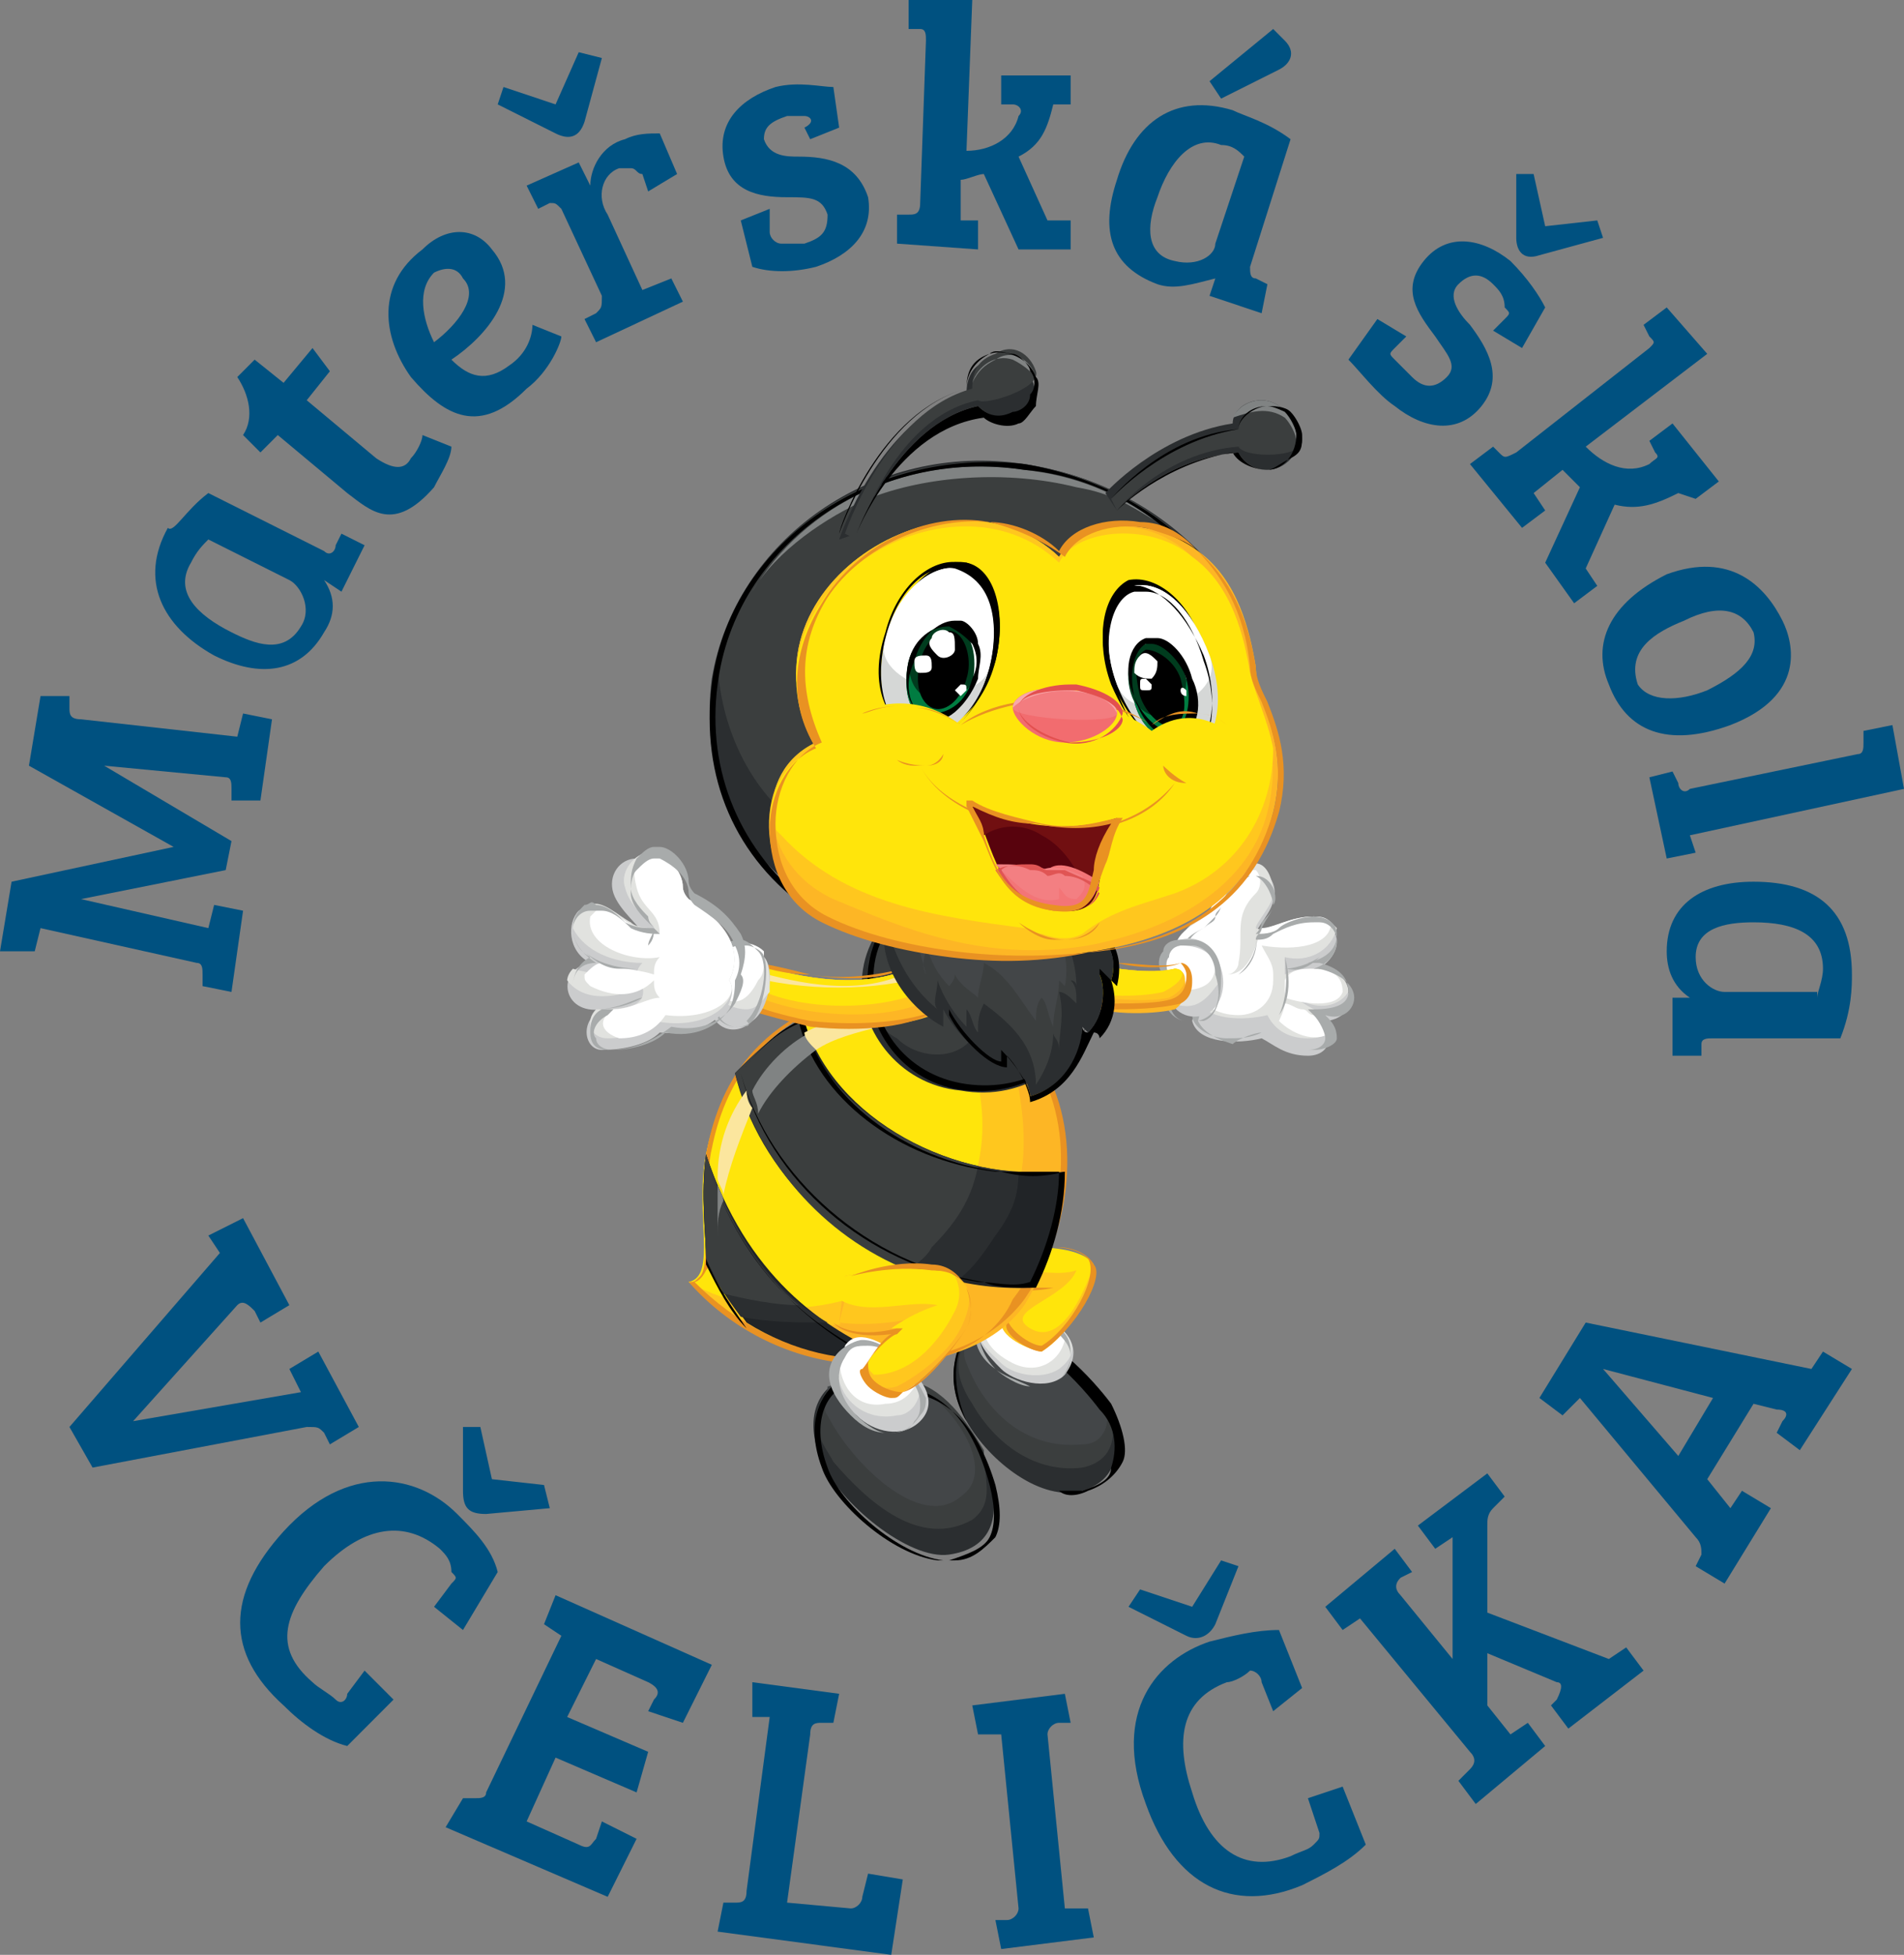 <svg width="190" height="195" viewBox="0 0 190 195" fill="none" xmlns="http://www.w3.org/2000/svg">
<rect x="0" y="0" width="190" height="195" fill="#808080" stroke="none"/>
<g clip-path="url(#clip0_19_650)">
<path d="M97.022 132.507C95.289 134.243 94.134 137.715 96.444 141.766C98.754 145.816 103.952 149.866 107.994 148.709C112.037 147.552 112.037 143.501 110.304 140.03C108.572 137.136 101.642 130.771 97.022 132.507Z" fill="#2B2E30"/>
<path d="M97.021 140.03C99.331 144.08 103.374 146.973 107.994 146.395C110.881 145.816 111.459 143.501 110.881 141.187L110.304 140.608C108.571 137.136 101.641 130.772 97.021 132.507C96.444 133.086 95.866 133.665 95.866 134.822C95.289 136.558 95.866 138.294 97.021 140.03Z" fill="#3B3E3E"/>
<path d="M96.444 135.979C98.176 140.608 102.219 144.659 107.994 144.08C110.304 144.08 110.882 141.766 110.304 140.03C107.994 136.558 102.219 130.772 97.599 132.507C96.444 133.086 95.866 134.822 96.444 135.979Z" fill="#434648"/>
<path d="M105.684 148.709C102.219 148.131 98.754 145.237 96.444 141.766C94.134 137.715 95.289 134.243 97.022 131.929C97.599 131.35 98.754 131.35 99.909 131.929C104.529 132.507 109.149 137.715 110.882 140.03C112.037 142.344 112.614 144.659 112.037 145.816C111.459 146.973 110.304 148.131 108.572 148.709C107.417 149.288 106.262 149.288 105.684 148.709ZM97.022 132.507C95.289 134.243 94.712 137.715 96.444 141.766C98.754 145.237 102.219 148.131 105.684 148.709C106.262 148.709 107.417 148.709 107.994 148.709C109.727 148.131 110.882 147.552 110.882 146.395C111.459 144.659 111.459 142.344 109.727 140.608C107.994 138.294 103.374 133.086 98.754 132.507C98.754 131.929 97.599 131.929 97.022 132.507Z" fill="black"/>
<path d="M105.106 131.929C106.839 133.086 107.994 134.822 106.261 137.136C104.529 138.872 101.064 137.715 99.909 136.558C98.754 135.401 96.444 133.086 98.176 131.35C99.909 129.614 101.641 129.614 105.106 131.929Z" fill="#CBCCCD"/>
<path d="M105.106 131.929C106.839 133.086 107.994 134.822 105.684 136.558C103.951 137.715 101.064 137.136 99.909 135.979C98.754 134.822 96.444 133.086 98.176 131.35C99.909 129.614 101.641 129.614 105.106 131.929Z" fill="#E1E2DF"/>
<path d="M101.064 135.979C103.374 137.136 105.684 135.979 106.262 133.665C105.684 133.086 105.107 131.929 104.529 131.929C101.642 129.614 99.332 129.036 98.177 130.772C97.599 133.086 98.754 134.822 101.064 135.979Z" fill="white"/>
<path d="M102.796 138.294C101.641 138.294 99.909 137.136 99.331 136.558C97.599 135.401 96.444 133.086 98.176 130.771C98.754 129.614 99.909 129.036 101.064 129.614C102.219 129.614 103.374 130.193 105.106 131.929C105.684 132.507 106.839 133.086 106.839 134.822C106.839 135.979 106.839 136.558 105.684 137.715C105.106 138.294 103.951 138.294 102.796 138.294ZM101.064 130.193C99.909 130.193 98.754 130.193 98.176 131.35C97.021 133.086 98.176 135.401 99.331 136.558C99.909 137.136 101.641 137.715 102.796 138.294C103.951 138.294 105.106 138.294 105.684 137.715C106.261 137.136 106.839 135.979 106.839 135.401C106.839 134.243 106.261 133.665 105.106 132.507C103.374 130.771 101.641 130.193 101.064 130.193Z" fill="#A8ABAB"/>
<path d="M102.219 124.407C103.374 124.407 107.994 124.407 108.571 126.142C109.726 127.878 106.839 133.086 103.951 134.822C103.374 134.822 99.909 133.665 99.909 131.929C101.064 130.193 101.641 124.985 102.219 124.407Z" fill="#FFC71E"/>
<path d="M102.796 132.507C105.684 134.243 107.994 129.614 109.149 126.142C107.994 124.407 103.951 124.407 102.796 124.407C102.219 124.985 102.219 125.564 101.641 126.721C103.374 126.721 105.684 127.3 107.416 126.721C106.261 129.614 99.909 130.772 102.796 132.507Z" fill="#FFE50B"/>
<path d="M103.951 134.822C102.796 134.822 99.909 133.086 100.486 131.929C100.486 131.35 101.064 130.772 101.064 129.614C101.641 127.3 101.641 124.985 102.219 124.407C102.796 124.407 104.529 124.407 105.684 124.407C106.839 124.407 108.571 124.985 109.149 126.142C110.304 127.3 107.416 132.507 103.951 134.822ZM100.486 131.35C100.486 132.507 102.796 134.243 103.951 134.243C106.839 132.507 109.726 127.3 108.571 125.564C107.994 124.985 106.839 124.407 105.106 124.407C103.951 124.407 102.796 124.407 101.641 124.407C101.064 124.985 100.486 127.3 100.486 129.036C101.064 130.193 100.486 130.772 100.486 131.35Z" fill="#E99222"/>
<path d="M101.641 128.457H101.064C102.796 129.036 105.107 128.457 105.107 128.457C105.107 128.457 103.374 128.457 101.641 128.457Z" fill="#E99222"/>
<path d="M103.374 105.89C107.994 112.255 106.839 122.671 102.219 130.193C96.444 138.294 79.118 138.294 69.301 127.878C72.766 127.878 69.878 120.935 71.033 115.148C72.188 109.362 75.653 101.261 88.936 98.947C91.246 98.947 101.641 103.576 103.374 105.89Z" fill="#FDB625"/>
<path d="M99.909 122.671C103.374 116.884 102.219 109.941 100.487 103.576C97.022 101.261 90.669 98.947 88.359 98.947C75.076 101.261 71.611 109.362 70.456 115.148C69.301 120.935 72.189 127.878 68.724 127.878C69.879 129.036 71.611 130.193 72.766 131.35C82.584 133.665 94.712 131.929 99.909 122.671Z" fill="#FFC71E"/>
<path d="M93.556 123.828C99.909 116.884 98.754 107.626 94.712 100.682C91.824 99.525 89.514 98.947 88.359 98.947C75.076 101.261 71.611 109.362 70.456 115.148C69.301 120.935 71.611 127.3 68.724 127.878C76.809 132.507 87.781 130.772 93.556 123.828Z" fill="#FFE50B"/>
<path d="M84.316 135.979C78.541 135.401 72.766 132.507 68.724 127.878C69.301 127.878 69.301 127.878 69.879 127.3C70.456 126.721 70.456 124.407 70.456 122.092C70.456 119.777 70.456 117.463 70.456 115.148C71.611 108.783 75.076 100.682 88.359 98.368H88.936C92.401 98.947 101.642 102.997 102.797 105.312C107.417 111.677 106.839 122.092 101.064 129.614C98.754 134.822 91.824 137.137 84.316 135.979ZM69.301 127.878C73.344 131.929 78.541 134.822 84.894 135.401C92.401 136.558 98.754 134.243 102.219 129.614C107.417 122.092 107.994 111.677 103.374 105.312C102.219 102.997 92.979 98.947 89.514 98.368H88.936C75.654 100.682 72.189 108.783 71.034 114.57C70.456 116.884 71.034 119.199 71.034 121.513C71.034 123.828 71.034 126.142 70.456 126.721C69.879 127.878 69.301 127.878 69.301 127.878Z" fill="#E99222"/>
<path d="M70.456 115.148C69.878 119.199 70.456 123.249 70.456 125.564C71.611 127.3 72.766 129.614 74.498 131.929C79.118 134.822 84.316 135.979 88.936 135.401C82.006 132.507 74.498 127.3 70.456 115.148Z" fill="#212427"/>
<path d="M70.456 115.148C69.878 119.199 70.456 123.249 70.456 125.564C71.033 127.3 72.188 129.036 73.921 131.35C76.808 131.929 79.696 131.929 82.584 131.929C77.386 129.036 73.343 123.828 70.456 115.148Z" fill="#2B2E30"/>
<path d="M70.456 115.148C69.878 119.199 70.456 123.249 70.456 125.564C71.033 126.721 71.611 127.878 72.188 129.036C74.498 129.614 77.386 130.193 79.696 130.193C76.231 127.3 72.766 122.671 70.456 115.148Z" fill="#3B3E3E"/>
<path d="M84.316 135.979C80.851 135.401 77.386 134.243 74.499 132.507C72.766 130.772 71.611 128.457 70.456 126.142C70.456 124.985 70.456 123.828 70.456 122.671C70.456 120.356 70.456 118.042 70.456 115.727C74.499 127.878 82.006 133.086 88.936 136.558C87.781 136.558 86.049 136.558 84.316 135.979ZM74.499 132.507C77.386 134.243 80.851 135.401 84.316 135.979C85.471 135.979 87.204 135.979 88.359 135.979C81.429 132.507 74.499 127.878 70.456 115.727C70.456 118.042 70.456 119.777 70.456 122.092C70.456 123.828 70.456 124.985 70.456 125.564C71.611 128.457 73.344 130.772 74.499 132.507Z" fill="black"/>
<path d="M106.261 116.884C95.289 118.042 83.161 111.677 80.273 101.84C77.386 103.576 75.653 105.312 73.921 107.047C76.808 119.199 88.936 129.036 102.796 128.457C105.106 124.407 105.684 120.356 106.261 116.884Z" fill="#212427"/>
<path d="M101.641 116.884C91.823 116.306 82.006 110.519 79.696 101.84C76.808 103.576 75.076 105.312 73.343 107.047C75.653 116.884 84.316 125.564 95.289 127.878C97.021 126.721 98.176 124.985 99.331 123.249C101.064 120.935 101.641 119.199 101.641 116.884Z" fill="#2B2E30"/>
<path d="M97.599 116.306C89.513 114.57 82.006 108.783 79.696 101.84C76.808 103.576 75.076 105.312 73.343 107.047C75.653 115.727 82.006 123.249 90.668 126.721C91.246 126.142 92.401 125.564 92.978 124.407C95.866 121.513 97.021 119.199 97.599 116.306Z" fill="#3B3E3E"/>
<path d="M98.176 127.878C86.626 126.142 76.808 117.463 73.921 107.047C75.653 104.733 77.386 102.997 80.273 101.84C82.006 109.362 90.091 115.727 99.909 116.884C102.219 117.463 103.951 117.463 106.261 116.884C106.261 120.935 105.106 124.985 103.374 128.457C101.064 128.457 99.331 128.457 98.176 127.878ZM73.921 107.047C76.808 118.042 86.626 126.142 97.599 127.878C99.331 127.878 101.064 128.457 102.796 127.878C104.529 124.407 105.684 120.356 105.684 116.884C103.951 116.884 101.641 116.884 99.331 116.884C89.514 115.727 81.428 109.362 79.696 101.84C77.386 102.997 75.653 104.733 73.921 107.047Z" fill="black"/>
<path d="M71.611 123.249C71.611 122.092 71.611 120.935 72.188 119.777C72.188 119.199 71.611 118.62 71.611 118.042C71.611 119.777 71.611 121.513 71.611 123.249Z" fill="#808383"/>
<path d="M74.498 108.783C72.766 111.098 71.611 113.991 71.611 117.463C71.611 118.042 72.188 118.62 72.188 119.199C72.766 116.306 73.921 113.412 75.076 110.519C75.076 110.519 74.498 109.941 74.498 108.783Z" fill="#FBE69E"/>
<path d="M81.429 104.733C80.851 104.154 80.851 103.576 80.851 102.997C78.541 104.154 76.231 106.469 75.076 108.783C75.076 109.362 75.654 109.941 75.654 111.098C76.809 108.783 79.119 106.469 81.429 104.733Z" fill="#808383"/>
<path d="M86.626 100.682C84.894 101.261 82.584 101.84 80.273 102.997C80.273 103.576 80.851 104.154 81.428 104.733C83.161 103.576 85.471 102.997 87.781 102.418C89.514 101.84 86.626 100.682 86.626 100.682Z" fill="#FBE69E"/>
<path d="M83.739 137.715C81.428 138.872 80.273 141.766 82.006 145.816C83.739 149.866 90.669 155.653 94.711 155.074C98.754 154.496 99.909 151.602 98.754 147.552C97.599 143.502 95.289 138.872 90.091 138.294C88.359 137.715 85.471 137.715 83.739 137.715Z" fill="#2B2E30"/>
<path d="M83.161 145.816C86.626 149.866 91.824 154.496 97.021 151.602C99.331 149.866 98.176 147.552 98.176 144.659C96.444 141.766 94.134 138.294 90.669 137.715C88.359 137.136 86.049 137.137 84.316 137.137C83.161 137.715 82.006 138.872 81.429 141.187C81.429 143.501 82.584 144.659 83.161 145.816Z" fill="#3B3E3E"/>
<path d="M82.584 141.187C84.894 145.816 91.824 152.76 95.867 149.288C99.332 146.973 95.867 141.187 92.401 138.872C91.824 138.294 90.669 138.294 90.091 138.294C87.781 137.715 85.471 137.715 83.739 137.715C83.161 137.715 83.161 138.294 82.584 138.294C82.584 139.451 82.006 140.608 82.584 141.187Z" fill="#434648"/>
<path d="M93.556 155.653C88.936 155.074 83.161 149.866 82.006 146.395C80.274 141.766 82.006 138.872 83.739 137.715C84.894 137.136 86.626 137.715 87.781 137.715C88.359 137.715 88.936 137.715 90.091 138.294C94.134 138.872 97.021 141.766 98.754 148.131C99.331 150.445 99.331 152.181 98.754 153.338C98.176 154.496 96.444 155.074 94.711 155.653C94.711 155.653 94.134 155.653 93.556 155.653ZM88.359 138.294C87.204 138.294 85.471 137.715 84.316 138.294C82.584 138.872 80.851 141.766 82.584 146.395C83.739 149.866 89.514 155.074 94.134 155.653C94.711 155.653 95.289 155.653 95.289 155.653C97.021 155.653 98.176 154.496 99.331 153.338C99.909 152.181 99.909 150.445 99.331 148.131C97.599 142.344 94.711 139.451 90.669 138.872C89.514 138.294 88.936 138.294 88.359 138.294Z" fill="black"/>
<path d="M91.824 141.766C90.091 143.501 87.204 142.923 85.471 141.187C83.161 139.451 82.583 136.558 84.316 134.822C86.049 133.086 88.359 133.665 90.091 135.979C92.401 137.715 93.556 140.03 91.824 141.766Z" fill="#CBCCCD"/>
<path d="M89.514 141.187C90.669 141.187 91.824 140.03 91.824 138.294C91.246 137.715 90.669 136.558 90.091 135.979C87.781 134.243 85.471 133.086 84.316 134.822C83.739 135.401 83.161 136.558 83.739 137.715C84.316 140.03 86.626 141.766 89.514 141.187Z" fill="#E1E2DF"/>
<path d="M88.359 140.03C90.091 140.03 91.246 138.872 91.824 137.137C91.246 136.558 90.669 135.979 90.091 135.401C87.781 133.665 85.471 132.507 84.316 134.243C84.316 134.822 83.739 134.822 83.739 135.401C83.739 138.294 85.471 140.608 88.359 140.03Z" fill="white"/>
<path d="M88.359 142.923C87.204 142.923 86.049 142.344 84.894 141.187C82.584 138.872 82.006 136.558 83.739 134.822C84.316 134.243 85.471 133.665 86.049 133.665C87.204 133.665 88.359 134.243 89.514 135.401C91.246 137.136 91.824 138.294 92.401 139.451C92.401 140.03 92.401 140.608 91.824 141.187C90.669 142.923 89.514 142.923 88.359 142.923ZM86.626 134.243C85.471 134.243 84.894 134.243 84.316 135.401C83.161 137.136 83.739 139.451 85.471 141.187C86.626 142.344 87.781 142.923 88.359 142.923C89.514 142.923 90.669 142.923 91.246 141.766C91.824 141.187 91.824 140.608 91.824 140.03C91.824 138.872 91.246 137.715 89.514 135.979C88.936 134.822 87.781 134.243 86.626 134.243Z" fill="#A8ABAB"/>
<path d="M83.739 131.929C83.739 131.929 85.471 133.665 90.091 132.507C88.936 133.086 86.626 135.401 86.626 135.979C86.049 137.136 88.359 139.451 90.091 138.872C92.401 137.715 95.289 134.243 96.444 132.507C97.599 130.771 97.599 127.3 92.979 126.721C88.936 126.142 84.316 127.3 84.316 127.3" fill="#FDB625"/>
<path d="M83.739 131.929C83.739 131.929 87.204 132.507 91.824 131.35C90.669 131.929 87.204 135.401 86.626 136.558C86.049 137.715 87.781 138.872 89.514 138.294C91.824 137.136 94.711 134.822 95.866 132.507C97.021 130.193 97.599 127.3 93.556 126.721C89.514 126.142 84.894 127.3 84.894 127.3" fill="#FFC71E"/>
<path d="M95.289 130.772C95.866 129.614 95.866 128.457 95.289 127.3C94.711 126.721 94.134 126.721 92.979 126.721C88.936 126.142 84.316 127.3 84.316 127.3L83.739 129.614C86.626 131.35 90.669 129.614 93.556 130.193C91.824 130.772 90.669 131.35 88.936 132.507C88.936 132.507 88.936 132.507 89.514 132.507C88.936 133.086 86.626 135.401 86.626 135.979C86.626 136.558 86.626 136.558 87.204 137.136C90.669 137.136 93.556 134.243 95.289 130.772Z" fill="#FFE50B"/>
<path d="M88.936 139.451C88.359 139.451 87.204 138.872 86.626 138.294C86.049 137.715 85.471 136.558 86.049 136.558C86.626 135.979 87.781 133.665 88.936 133.086C84.316 133.665 83.161 131.929 83.161 131.929C83.161 131.929 84.894 133.665 89.514 132.507H90.091L89.514 133.086C88.936 133.086 86.626 135.401 86.626 135.979C86.626 136.558 86.626 137.136 87.204 137.715C87.781 138.294 88.936 138.872 90.091 138.872C92.401 137.715 95.289 134.243 96.444 132.507C97.021 131.35 97.021 130.193 96.444 128.457C95.866 127.3 94.711 126.721 92.979 126.721C88.936 126.142 84.894 127.3 84.894 127.3C84.894 127.3 88.936 125.564 92.979 126.142C94.711 126.142 95.866 127.3 96.444 128.457C97.021 129.614 97.021 131.35 96.444 132.507C95.289 134.243 92.401 138.294 90.091 138.872C89.514 139.451 89.514 139.451 88.936 139.451Z" fill="#E99222"/>
<path d="M108.572 100.104C107.994 105.89 102.219 109.941 95.867 108.783C89.514 108.205 85.471 102.418 86.049 97.211C86.626 91.424 92.401 87.374 98.754 88.531C105.107 89.11 109.727 94.317 108.572 100.104Z" fill="#2B2E30"/>
<path d="M89.513 103.576C91.823 105.89 96.444 105.89 97.599 102.418C99.331 97.789 99.331 92.582 98.176 87.374C92.401 87.374 87.781 90.846 86.626 96.053C86.626 97.211 86.626 98.368 86.626 99.525C87.204 101.84 88.359 102.997 89.513 103.576Z" fill="#3B3E3E"/>
<path d="M96.444 108.783C90.091 108.205 86.049 102.418 86.626 96.632C87.204 90.846 92.979 86.795 99.331 87.953C105.684 88.531 109.726 94.317 109.149 100.104C107.994 105.89 102.219 109.362 96.444 108.783ZM99.331 87.953C93.556 87.374 87.781 90.846 87.204 96.632C86.626 102.418 90.669 107.626 97.021 108.205C102.796 108.783 108.571 105.312 109.149 99.525C109.149 94.317 105.106 89.11 99.331 87.953Z" fill="black"/>
<path d="M75.076 96.053C78.541 97.211 85.471 98.947 90.669 96.632C93.556 96.053 95.289 98.947 94.134 100.682C90.669 102.997 80.274 102.997 75.076 100.104C73.921 99.525 73.921 96.632 75.076 96.053Z" fill="#FDB625"/>
<path d="M75.076 96.053C78.541 97.211 85.471 98.947 90.669 96.632C93.556 96.053 94.134 97.789 92.979 99.525C89.514 101.84 80.273 101.84 74.498 98.947C74.498 98.368 73.921 96.632 75.076 96.053Z" fill="#FFC71E"/>
<path d="M75.076 96.053C78.541 97.211 85.471 98.947 90.669 96.632C93.556 96.053 94.134 97.211 92.979 98.368C89.514 100.682 80.274 101.261 75.076 98.368C74.499 97.789 73.921 96.632 75.076 96.053Z" fill="#FFE50B"/>
<path d="M92.979 97.211C92.979 96.632 91.824 96.632 90.091 97.211C84.894 99.525 78.541 97.789 74.498 96.632C74.498 96.632 74.498 96.632 73.921 97.211C80.273 98.947 87.204 98.947 92.979 97.211Z" fill="#FBE69E"/>
<path d="M80.851 102.418C78.541 101.84 76.231 101.261 74.499 100.682C73.921 99.525 73.921 97.211 75.076 96.053C76.231 96.632 78.541 97.211 80.851 97.211C84.316 97.789 87.781 97.211 90.091 96.632C90.669 96.632 91.246 96.632 91.246 96.632C92.401 96.632 92.979 97.211 93.556 98.368C94.134 98.947 94.134 100.104 93.556 100.682C91.246 102.418 86.049 102.997 80.851 102.418ZM74.499 100.104C76.231 100.682 77.963 101.261 80.851 101.84C86.049 102.418 91.246 101.84 93.556 100.682C94.134 100.104 94.134 99.525 93.556 98.368C92.979 97.211 91.824 96.632 90.091 96.632C87.781 97.789 84.316 97.789 80.851 97.211C78.541 96.632 76.231 96.053 75.076 96.053C73.921 97.211 74.499 99.525 74.499 100.104Z" fill="#E99222"/>
<path d="M72.188 95.475C72.766 93.739 75.076 94.317 76.231 95.475C77.386 96.632 76.808 100.682 75.076 101.84C73.343 103.576 71.033 102.418 71.033 100.682C71.611 98.368 71.611 96.632 72.188 95.475Z" fill="#CBCCCD"/>
<path d="M74.498 100.682C75.653 100.682 76.231 99.525 76.808 98.947C76.808 97.789 76.808 96.053 76.231 95.475C75.076 94.317 72.766 94.317 72.188 95.475C71.611 96.632 71.611 98.368 71.611 99.525C72.188 100.104 73.343 100.682 74.498 100.682Z" fill="#E1E2DF"/>
<path d="M72.188 99.525C73.921 100.683 75.076 98.947 75.653 97.789C76.231 97.211 76.231 96.632 76.231 95.475V94.896C75.076 93.739 72.766 93.739 72.188 94.896C71.611 95.475 71.611 96.632 71.611 97.789C71.611 98.947 72.188 98.947 72.188 99.525Z" fill="white"/>
<path d="M73.343 102.418C72.188 102.418 71.033 101.261 71.033 100.104C71.033 98.368 71.033 96.053 71.611 94.896C72.188 94.317 72.766 93.739 73.921 93.739C74.498 93.739 75.076 94.317 75.653 94.896C76.808 96.053 76.231 100.104 74.498 101.84C75.076 102.418 74.498 102.418 73.343 102.418ZM74.498 94.317C73.343 94.317 72.766 94.317 72.188 95.475C71.611 96.632 71.033 98.947 71.611 100.682C71.611 101.84 72.766 102.418 73.343 102.418C73.921 102.418 74.498 102.418 75.076 101.84C76.231 100.682 76.808 96.632 76.231 95.475C76.231 94.896 75.076 94.317 74.498 94.317Z" fill="#A8ABAB"/>
<path d="M72.766 97.789C73.921 99.525 71.611 103.576 65.836 102.997C64.681 104.154 62.371 104.733 60.061 104.733C58.328 104.733 57.751 101.84 60.061 100.682C56.018 101.261 55.441 96.632 58.906 96.053C56.596 94.896 56.596 92.003 57.751 90.846C59.483 89.688 61.216 92.003 61.793 92.582C62.948 93.16 63.526 93.16 64.103 93.16C64.103 92.582 61.793 90.846 61.216 89.11C60.638 87.374 61.793 85.638 63.526 85.638C65.258 85.638 66.413 87.374 66.991 89.11C66.991 89.688 67.568 90.267 67.568 90.267C71.611 90.846 74.498 94.317 72.766 97.789Z" fill="#CBCCCD"/>
<path d="M72.766 97.789C74.498 94.317 71.611 91.424 68.723 89.688C68.146 89.11 68.146 88.531 68.146 88.531C68.146 86.795 66.413 85.059 64.681 85.059C63.526 85.059 61.793 86.795 62.371 88.531C62.948 90.846 65.258 92.003 65.258 92.582C64.681 92.582 63.526 92.582 62.948 92.003C61.793 91.424 60.061 89.688 58.906 90.267C57.751 90.846 57.173 91.424 57.173 92.582C58.328 94.896 61.216 96.053 64.103 96.053C63.526 96.632 63.526 97.211 63.526 97.211C61.216 97.211 58.906 97.211 57.173 96.632C56.596 97.211 56.596 97.789 56.596 97.789C58.328 100.104 61.793 99.525 64.103 98.368C64.681 100.683 61.793 100.683 59.483 100.683C58.328 101.84 58.906 103.576 60.638 103.576C62.371 103.576 64.103 102.997 65.258 101.84C71.033 102.997 73.921 99.525 72.766 97.789Z" fill="#E1E2DF"/>
<path d="M72.766 97.789C74.498 94.317 71.611 91.424 68.723 89.688C68.146 89.11 68.146 88.531 68.146 88.531C68.146 86.795 66.413 85.059 64.681 85.059C63.526 85.059 62.948 86.217 63.526 88.531C64.103 90.846 65.836 90.846 65.836 93.16C65.258 93.16 64.103 93.16 63.526 92.582C62.371 92.003 60.638 90.267 59.483 90.846L58.906 91.424C58.328 94.317 62.948 96.053 65.836 95.475C65.258 96.053 65.258 96.632 65.258 97.211C63.526 96.632 61.216 96.632 60.061 96.053C59.483 96.053 58.906 96.632 58.328 97.211C58.328 97.789 58.328 97.789 58.906 98.368C61.216 99.525 63.526 99.525 65.258 97.789C65.258 98.368 65.258 98.947 65.836 99.525C64.681 99.525 62.948 100.683 61.216 100.683C59.483 101.84 60.061 102.997 61.793 103.576C63.526 103.576 65.258 102.997 66.413 101.261C71.033 101.84 73.921 99.525 72.766 97.789Z" fill="white"/>
<path d="M60.638 104.733C59.483 104.733 58.906 104.154 58.906 102.997C58.906 102.418 58.906 101.261 60.061 100.682H59.483C57.751 100.682 57.173 99.525 57.173 98.368C57.173 97.211 57.751 96.053 59.483 96.053C57.751 94.896 57.173 93.739 57.173 92.582C57.173 91.424 57.751 90.846 58.328 90.267C58.906 90.267 58.906 89.688 59.483 90.267C60.638 90.267 61.793 91.424 62.371 92.003C63.526 92.582 64.103 92.582 65.258 92.582C65.258 92.582 64.681 92.003 64.681 91.424C64.103 90.846 62.948 89.688 62.948 88.531C62.948 87.374 62.948 86.795 63.526 85.638C64.103 85.059 64.681 84.481 65.258 84.481C65.258 84.481 65.258 84.481 65.836 84.481C66.991 84.481 68.724 86.217 68.724 87.953C68.724 88.531 69.301 89.11 69.301 89.11C71.611 90.267 72.766 91.424 73.921 93.16C74.499 94.317 74.499 95.475 73.921 97.211C74.499 97.789 73.921 98.947 73.344 100.104C72.189 101.84 69.879 102.997 66.991 102.418C64.681 104.154 62.948 104.733 60.638 104.733ZM61.216 100.682L60.638 101.261C59.483 101.84 58.906 102.997 59.483 103.576C59.483 104.154 60.061 104.733 61.216 104.733C62.948 104.733 65.258 104.154 66.413 102.997C69.301 103.576 71.611 102.418 72.766 100.682C73.344 99.525 73.344 98.368 73.344 97.789C73.921 96.632 73.921 95.475 73.344 94.317C72.766 92.582 71.034 91.424 69.301 90.267C68.724 89.688 68.724 89.11 68.724 89.11C68.724 87.374 66.991 86.217 65.836 85.638C65.836 85.638 65.836 85.638 65.258 85.638C64.681 85.638 64.103 86.217 63.526 86.795C62.948 87.374 62.948 88.531 62.948 89.11C62.948 90.267 64.103 91.424 64.681 92.003C65.258 92.582 65.836 93.16 65.836 93.16C65.258 93.16 64.103 93.16 62.948 92.582C62.371 92.003 61.216 90.846 60.061 90.846C59.483 90.846 59.483 90.846 58.906 90.846C57.751 90.846 57.173 92.003 57.173 92.582C57.173 93.739 57.751 94.896 58.906 95.475C57.751 96.053 57.173 97.211 57.173 98.368C57.173 99.525 57.751 100.682 59.483 100.682C60.061 100.682 60.061 100.682 60.638 100.682H61.216Z" fill="#A8ABAB"/>
<path d="M61.793 96.632C60.638 96.632 59.483 96.053 58.328 94.896C60.061 96.632 63.526 96.632 63.526 96.632C63.526 96.632 62.948 96.632 61.793 96.632Z" fill="#A8ABAB"/>
<path d="M59.483 100.682C62.371 100.682 64.103 99.525 64.103 99.525C63.526 99.525 61.793 100.682 59.483 100.682Z" fill="#A8ABAB"/>
<path d="M64.681 94.317C64.681 93.739 65.258 93.16 65.258 92.582C65.258 93.16 65.258 93.739 64.681 94.317Z" fill="#A8ABAB"/>
<path d="M117.812 94.896C117.812 92.582 120.122 92.003 121.277 90.846C122.432 89.688 123.009 87.374 124.742 86.795C126.474 86.217 127.629 88.531 127.052 89.688C127.052 90.846 125.319 92.582 125.319 93.16C126.474 93.16 128.784 92.003 131.094 92.003C133.982 92.003 134.559 95.475 130.517 97.211C136.292 97.211 135.714 102.418 131.094 101.84C133.404 102.997 132.827 105.312 130.517 105.312C128.207 105.312 127.052 104.154 125.897 103.576C123.587 104.154 119.544 104.154 118.967 101.84C119.544 99.525 119.544 96.053 117.812 94.896Z" fill="#CBCCCD"/>
<path d="M134.559 98.947C134.559 97.789 133.404 96.632 131.672 96.632C130.517 96.632 129.362 96.632 128.207 97.211C128.207 96.632 128.207 96.053 128.207 95.475C130.517 96.053 132.827 94.896 133.404 92.582C132.827 92.003 132.249 91.424 131.094 91.424C128.207 91.424 126.474 93.16 125.319 92.582C125.319 92.003 127.052 90.267 127.052 89.11C127.052 87.953 126.474 85.638 124.742 86.217C123.009 86.795 121.854 89.11 121.277 90.267C120.699 91.424 117.812 92.003 117.812 94.317C119.544 95.475 120.122 97.789 119.544 99.525C120.122 101.84 124.164 101.84 126.474 101.261C127.052 102.418 128.207 103.576 130.517 103.576C132.827 103.576 133.404 102.418 132.249 101.261C131.094 100.682 129.939 100.104 129.362 99.525C131.094 100.682 133.404 100.682 134.559 98.947Z" fill="#E1E2DF"/>
<path d="M132.827 92.003C132.249 91.424 131.672 91.424 131.094 91.424C128.784 91.424 127.052 92.582 125.897 92.582C125.319 94.317 124.741 97.211 122.431 97.211C123.009 97.211 123.586 96.632 123.586 96.053C124.164 93.16 123.009 91.424 125.319 89.11C125.897 88.531 125.897 87.374 125.319 86.795C124.741 86.795 124.741 86.795 124.164 86.795C122.431 87.374 121.276 89.688 120.699 90.846C120.121 92.003 117.234 92.582 117.234 94.896C118.389 96.053 118.389 97.211 118.389 98.947C120.121 100.104 121.276 101.261 123.586 101.261C125.319 101.261 127.052 100.104 127.052 97.789V97.211C127.052 96.053 126.474 95.475 125.897 94.317C129.362 94.896 132.827 94.317 132.827 92.003Z" fill="white"/>
<path d="M130.517 96.632H131.094C129.939 96.632 128.784 96.632 128.207 97.789C128.207 97.789 128.207 97.789 128.207 98.368C128.207 98.947 128.207 98.947 128.207 99.525C129.939 100.104 133.404 100.682 133.982 98.947C133.982 97.211 132.827 96.632 130.517 96.632Z" fill="white"/>
<path d="M131.094 101.261C130.517 101.261 130.517 100.682 129.939 100.682C129.362 100.682 128.784 100.104 128.207 100.104C128.207 100.682 127.629 101.84 127.629 101.84C128.784 102.997 131.094 104.154 132.827 102.997C132.249 102.418 132.249 101.84 131.094 101.261Z" fill="white"/>
<path d="M129.362 104.733C127.629 104.733 126.474 103.576 125.897 102.997C124.742 103.576 123.587 103.576 122.432 103.576C120.699 103.576 118.967 102.418 118.967 101.261C119.544 99.525 119.544 96.632 117.812 95.475C117.812 93.739 118.967 93.16 120.122 92.582C120.699 92.003 121.277 92.003 121.277 91.424C121.277 91.424 121.854 90.846 121.854 90.267C122.432 89.11 123.009 87.374 124.742 87.374H125.319C127.052 87.374 127.629 89.688 127.052 90.267C127.052 90.846 126.474 91.424 125.897 92.582C125.897 93.16 125.319 93.16 125.319 93.739C125.897 93.739 126.474 93.739 127.052 93.16C128.207 92.582 129.362 92.003 131.094 92.003C131.094 92.003 131.094 92.003 131.672 92.003C132.827 92.003 133.404 93.16 133.404 93.739C133.404 94.896 132.827 96.053 131.094 96.632H131.672C133.982 97.211 135.137 98.368 135.137 99.525C135.137 100.683 133.982 101.84 132.249 101.261C132.827 101.84 133.404 102.418 133.404 103.576C133.404 104.154 132.249 104.733 131.094 104.733C129.939 104.733 129.939 104.733 129.362 104.733ZM125.897 102.997C126.474 103.576 127.629 104.733 129.362 104.733C129.939 104.733 129.939 104.733 130.517 104.733C131.672 104.733 132.249 104.154 132.249 103.576C132.249 102.997 131.672 101.84 131.094 101.261L130.517 100.683H131.094C133.404 100.683 134.559 100.104 134.559 98.947C134.559 97.789 133.982 96.632 131.672 96.053C131.094 96.053 131.094 96.053 130.517 96.053C132.827 95.475 133.404 94.317 133.404 93.16C133.404 92.003 132.249 91.424 131.094 91.424C129.939 91.424 128.207 92.003 127.629 92.582C127.052 93.16 125.897 93.16 125.319 93.16C125.319 93.16 125.897 92.582 125.897 92.003C126.474 91.424 127.052 90.846 127.052 90.267C127.052 89.688 126.474 87.953 125.319 87.374H124.742C123.587 87.953 122.432 89.11 121.854 90.267C121.854 90.846 121.277 90.846 121.277 91.424C120.699 92.003 120.699 92.003 120.122 92.582C118.967 93.16 118.389 93.739 118.389 95.475C119.544 97.211 120.122 100.104 119.544 101.84C120.122 102.997 121.277 103.576 123.009 104.154C123.587 103.576 125.319 102.997 125.897 102.997Z" fill="#A8ABAB"/>
<path d="M123.586 97.211C123.586 97.211 125.896 95.475 125.319 92.582C125.896 96.053 123.586 97.211 123.586 97.211Z" fill="#A8ABAB"/>
<path d="M127.629 101.261C128.784 98.947 128.207 95.475 128.207 95.475C128.207 95.475 129.362 98.947 127.629 101.261Z" fill="#A8ABAB"/>
<path d="M128.207 96.632C128.207 96.632 129.939 96.632 131.672 95.475C129.939 97.211 128.784 96.632 128.207 96.632Z" fill="#A8ABAB"/>
<path d="M116.656 97.211C116.079 96.053 116.079 94.317 117.811 93.739C120.121 93.16 121.276 94.896 121.854 96.632C122.432 98.368 121.854 100.682 120.121 101.261C118.389 101.84 116.656 100.682 116.656 98.947C116.656 98.368 116.656 97.789 116.656 97.211Z" fill="#CBCCCD"/>
<path d="M119.544 100.104C120.699 99.525 121.277 98.368 121.854 97.789C121.277 96.053 120.122 94.317 117.812 94.896C115.502 95.475 116.079 97.211 116.657 98.368C116.657 98.947 116.657 99.525 116.657 100.104C117.234 100.104 118.389 100.682 119.544 100.104Z" fill="#E1E2DF"/>
<path d="M120.122 98.368C121.277 97.789 121.277 96.632 121.277 96.053C120.699 94.896 119.544 94.317 117.812 94.317C115.502 94.896 116.079 96.632 116.657 97.789C117.234 98.947 118.967 98.947 120.122 98.368Z" fill="white"/>
<path d="M118.389 101.84C117.234 101.84 116.079 100.682 116.079 98.947C116.079 97.789 116.079 97.789 116.079 97.211C115.502 96.632 115.502 95.475 116.079 94.896C116.079 94.317 116.657 93.739 117.812 93.739C118.389 93.739 118.389 93.739 118.967 93.739C120.699 93.739 121.854 95.475 121.854 97.211C121.854 98.368 121.854 101.261 120.122 101.84C118.967 101.84 118.967 101.84 118.389 101.84ZM118.967 94.317C118.389 94.317 118.389 94.317 117.812 94.317C117.234 94.317 116.657 94.896 116.657 95.475C116.079 96.053 116.657 97.211 116.657 97.789C116.657 98.368 116.657 98.947 116.657 99.525C116.657 100.682 117.234 101.84 118.389 101.84C118.967 101.84 118.967 101.84 119.544 101.84C121.854 101.261 121.854 98.947 121.277 97.211C121.277 95.475 120.122 94.317 118.967 94.317Z" fill="#A8ABAB"/>
<path d="M108.572 96.053C110.882 96.632 114.924 97.211 117.234 96.632C118.389 96.632 118.967 99.525 117.234 100.682C114.924 101.261 109.727 101.261 108.572 100.104C107.417 98.947 107.994 96.053 108.572 96.053Z" fill="#FDB625"/>
<path d="M108.572 96.053C110.882 96.632 114.924 97.211 117.234 96.632C118.389 96.632 118.967 98.368 116.657 99.525C114.347 100.104 108.572 99.525 107.417 98.947C107.417 97.211 107.994 96.053 108.572 96.053Z" fill="#FFC71E"/>
<path d="M108.572 96.053C110.882 96.632 114.924 97.211 117.234 96.632C118.389 96.632 118.389 97.789 116.079 98.947C113.769 99.525 108.572 99.525 107.417 98.368C107.417 96.632 107.994 96.053 108.572 96.053Z" fill="#FFE50B"/>
<path d="M110.882 100.682C110.304 100.682 109.149 100.104 108.572 100.104C107.994 99.525 107.994 98.368 107.994 97.211C107.994 96.632 108.572 96.053 109.149 95.475C109.727 95.475 110.304 96.053 111.459 96.053C113.769 96.632 116.657 96.632 117.812 96.053C118.389 96.053 118.967 96.632 118.967 97.789C118.967 98.368 118.967 99.525 117.812 100.104C115.502 100.682 112.614 100.682 110.882 100.682ZM108.572 99.525C109.149 99.525 109.727 100.104 110.882 100.104C113.192 100.104 116.079 100.104 117.234 99.525C118.389 98.947 118.389 97.789 118.389 97.211C118.389 96.632 117.812 96.053 117.812 96.053C116.079 96.632 113.192 96.053 111.459 96.053C110.304 96.053 109.727 96.053 109.149 95.475C108.572 95.475 108.572 96.053 108.572 96.632C107.994 97.789 107.994 98.947 108.572 99.525Z" fill="#E99222"/>
<path d="M109.726 93.16C110.881 94.317 111.459 96.053 110.881 97.789L109.726 97.211C110.304 98.368 110.304 101.261 108.571 102.997L107.994 102.418C107.994 104.733 106.839 108.205 102.796 109.362C102.796 108.205 101.064 105.312 99.909 104.733C99.909 105.312 99.909 105.89 99.909 105.89C98.176 105.89 95.289 102.997 94.134 100.683C94.134 101.261 94.134 102.418 94.134 102.418C91.824 101.261 87.204 97.211 88.359 91.424C91.246 88.531 105.684 90.267 109.726 93.16Z" fill="#2B2E30"/>
<path d="M93.556 100.682C92.979 100.104 93.556 98.947 93.556 97.789C94.134 99.525 95.289 101.261 96.444 102.418C96.444 101.84 96.444 101.261 96.444 100.682C97.022 101.261 97.022 102.418 97.599 102.997C97.599 101.84 97.599 101.261 98.177 100.104C100.487 101.84 103.374 104.154 103.374 108.205C104.529 106.469 105.107 104.733 105.107 102.997C105.107 103.576 105.684 103.576 105.684 104.733C105.684 102.997 106.262 101.261 105.684 98.947C106.262 98.947 106.839 99.525 107.417 100.104C107.417 98.947 107.417 98.368 106.839 97.789C106.839 97.789 107.417 97.789 107.417 98.368C107.417 96.632 106.839 94.317 105.684 92.003C100.487 90.267 91.246 89.688 88.359 91.424C88.936 94.896 90.669 98.368 93.556 100.682Z" fill="#3B3E3E"/>
<path d="M92.401 94.317C92.978 96.053 93.556 97.211 94.711 98.368C94.711 98.368 95.288 97.789 95.288 97.211C95.866 98.368 97.021 98.947 97.599 99.525C97.599 98.368 98.176 97.211 98.176 96.053C100.486 97.211 101.641 99.525 103.374 101.84C103.374 101.261 103.374 100.104 103.951 99.525C104.529 100.104 104.529 101.261 105.106 102.418C105.106 100.682 105.684 99.525 105.684 97.789C105.684 97.789 105.684 97.789 106.261 98.368C106.839 95.475 105.684 93.16 104.529 90.846C99.909 89.688 93.556 89.688 90.668 90.846C91.246 93.16 91.823 94.896 92.401 97.211C91.823 96.053 92.401 95.475 92.401 94.317Z" fill="#434648"/>
<path d="M102.796 109.941C102.796 108.783 101.641 106.469 100.486 105.312C100.486 105.89 100.486 106.469 100.486 106.469C98.754 106.469 95.866 103.576 94.711 101.261C94.711 101.84 94.711 102.418 94.711 102.418C92.401 101.261 87.781 97.211 88.936 91.424C90.669 89.688 96.444 89.11 101.064 90.267C105.106 90.846 108.571 92.003 110.304 93.16C111.459 94.317 112.037 96.053 111.459 98.368L110.882 97.789C111.459 99.525 111.459 101.84 109.727 103.576C109.727 103.576 109.727 102.997 109.149 102.997C107.994 105.312 106.839 108.783 102.796 109.941ZM99.909 104.733C101.064 105.89 102.796 108.205 102.796 109.362C106.839 108.205 107.994 104.154 107.994 102.418C107.994 102.418 107.994 102.997 108.571 102.997C110.304 101.261 110.304 98.368 109.727 97.211V96.632L110.304 97.211L110.882 97.789C111.459 96.053 110.882 94.317 109.727 93.16C108.571 92.003 105.106 90.846 101.064 90.267C96.444 89.688 90.669 89.688 88.936 91.424C87.781 97.211 92.401 101.261 94.711 102.418C94.711 101.84 94.711 101.261 94.711 100.682C95.866 102.997 98.754 105.89 99.909 105.89C99.909 105.89 99.909 105.312 99.909 104.733Z" fill="black"/>
<path d="M82.584 85.059C88.359 76.958 95.867 71.751 104.529 65.386C105.684 64.228 107.417 62.493 108.572 61.914C112.614 59.599 116.657 57.285 120.699 56.128C116.079 50.92 109.727 47.448 102.219 46.291C87.204 43.976 73.344 53.813 71.034 67.7C69.879 76.38 73.344 85.059 80.851 89.688C80.851 87.953 80.851 86.795 82.584 85.059Z" fill="#2B2E30"/>
<path d="M102.219 46.291C87.781 44.555 75.076 52.656 71.611 65.386C71.611 72.908 75.653 81.009 82.584 83.902C88.359 76.38 95.866 71.172 103.951 65.386C105.106 64.228 106.839 62.493 107.994 61.914C112.036 59.599 116.079 57.285 120.121 56.128C116.079 50.92 109.726 47.448 102.219 46.291Z" fill="#3B3E3E"/>
<path d="M86.626 49.763C92.401 47.448 100.487 46.869 107.417 48.605C110.882 49.184 112.614 50.341 115.502 52.077C111.459 49.184 107.417 47.448 102.219 46.869C90.669 45.133 80.274 50.341 75.076 59.021C77.386 54.97 82.584 51.498 86.626 49.763Z" fill="#808383"/>
<path d="M80.851 90.846C73.344 85.638 69.879 77.537 71.034 68.279C72.766 54.392 86.626 44.555 102.219 46.291C109.149 47.448 116.079 50.92 120.122 56.128C115.502 56.706 111.459 59.599 107.994 61.335C107.417 61.914 106.839 62.493 106.262 63.071C105.684 63.65 105.107 64.228 104.529 64.807C103.374 65.386 102.219 66.543 101.642 67.122C94.711 72.329 87.781 76.959 83.161 84.481C81.429 86.795 80.851 87.953 80.851 90.846ZM102.219 46.869C87.204 44.555 73.344 54.392 71.611 68.279C70.456 76.959 73.921 85.059 80.851 90.267C80.851 87.953 80.851 86.795 82.584 85.059C87.781 77.537 94.134 72.908 101.642 67.7C102.797 67.122 103.952 65.964 104.529 65.386C105.107 64.807 105.684 64.228 106.262 63.65C106.839 63.071 107.417 62.493 107.994 61.914C111.459 59.599 115.502 57.285 120.122 56.706C115.502 50.92 109.149 47.448 102.219 46.869Z" fill="black"/>
<path d="M105.684 55.549C94.711 45.133 72.766 59.021 81.428 74.065C75.076 76.959 75.076 87.953 82.006 91.424C88.936 94.896 98.176 96.632 109.149 94.896C120.121 93.16 125.319 87.953 127.052 81.009C128.784 74.065 125.319 70.015 125.319 66.543C124.742 63.071 123.587 57.864 119.544 54.97C114.924 51.498 107.994 51.498 105.684 55.549Z" fill="#FDB625"/>
<path d="M105.684 55.549C94.711 45.133 72.766 59.021 81.428 74.065C75.076 76.959 75.653 86.217 83.161 89.688C90.091 92.582 98.176 96.053 108.571 94.317C117.811 92.582 124.742 87.953 126.474 81.009C128.207 74.065 125.319 70.594 124.742 67.122C124.164 63.65 123.009 58.442 118.966 55.549C114.924 51.498 107.994 51.498 105.684 55.549Z" fill="#FFC71E"/>
<path d="M77.964 83.323C84.316 90.267 93.556 91.424 102.219 92.582C102.796 92.582 103.374 93.16 103.951 93.16C105.684 93.739 106.839 93.739 107.994 93.16C110.882 90.846 113.769 90.267 117.234 89.11C123.587 86.795 127.052 81.009 127.052 74.644C126.474 71.751 125.319 69.436 124.742 67.122C124.164 63.65 123.009 58.442 118.967 55.549C114.924 52.077 107.416 52.656 105.684 56.128C94.711 45.712 72.766 59.599 81.429 74.644C78.541 75.801 76.809 78.694 76.809 82.166C76.809 82.166 77.386 82.745 77.964 83.323Z" fill="#FFE50B"/>
<path d="M94.711 95.475C90.091 94.896 85.471 93.739 82.006 92.003C78.541 90.267 76.809 86.795 76.809 82.745C76.809 79.273 78.541 75.801 81.429 74.644C78.541 70.015 79.119 64.807 82.006 60.178C85.471 54.392 92.401 50.92 98.754 52.077C101.064 52.077 103.951 53.234 105.684 54.97C106.839 52.656 110.304 51.498 113.769 52.077C116.079 52.077 117.812 53.234 118.967 54.392C121.854 57.285 124.164 60.757 124.742 66.543C124.742 67.7 125.319 68.858 125.897 70.015C127.052 72.908 128.207 76.38 127.052 81.009C124.742 89.11 118.967 93.739 109.149 94.896C103.951 96.053 99.331 96.053 94.711 95.475ZM98.754 52.077C92.979 51.498 86.049 54.392 82.584 59.599C79.696 64.228 79.696 68.858 82.006 74.065C79.119 75.222 77.386 78.694 77.386 82.166C77.386 86.217 79.119 89.688 82.584 91.424C86.049 93.16 90.669 94.317 95.289 94.896C99.909 95.475 104.529 95.475 109.727 94.896C119.544 93.739 125.319 89.11 127.629 81.009C128.784 76.38 127.629 72.908 126.474 70.015C125.897 68.858 125.319 67.7 125.319 66.543C124.742 63.071 123.587 58.442 119.544 54.97C118.389 53.813 116.079 53.234 114.347 52.656C110.882 52.077 107.416 53.234 106.261 55.549C103.951 53.813 101.064 52.656 98.754 52.077Z" fill="#E99222"/>
<path d="M99.331 65.964C98.176 70.594 94.711 73.487 91.824 72.908C88.936 72.329 87.781 67.7 88.936 63.071C90.091 58.442 93.556 55.549 96.444 56.128C99.331 56.706 100.486 61.335 99.331 65.964Z" fill="black"/>
<path d="M98.754 66.543C97.599 71.172 94.134 74.065 91.246 73.487C88.359 72.908 87.204 68.279 88.359 63.65C89.514 59.021 92.979 56.128 95.866 56.706C98.754 57.285 99.909 61.914 98.754 66.543Z" fill="#D5D7D6"/>
<path d="M98.754 66.543C97.599 71.172 86.626 68.279 88.359 63.65C89.514 59.021 92.979 56.128 95.867 56.706C98.754 57.285 99.909 61.914 98.754 66.543Z" fill="white"/>
<path d="M91.824 73.487C91.246 73.487 91.246 73.487 91.824 73.487C88.359 72.329 86.626 68.279 88.359 63.071C89.514 58.442 92.979 55.549 95.867 56.128H96.444C98.177 56.706 98.754 57.864 99.332 59.599C99.909 61.335 99.909 63.65 99.332 65.964C97.599 71.172 94.712 74.065 91.824 73.487ZM95.289 56.706C92.401 56.128 89.514 59.021 88.359 63.65C87.204 68.279 88.359 72.329 91.246 73.487H91.824C94.712 74.065 97.599 71.172 98.754 66.543C99.332 64.228 99.332 61.914 98.754 60.178C98.177 58.442 97.022 57.285 95.289 56.706Z" fill="black"/>
<path d="M120.122 64.807C121.854 69.436 120.699 73.487 118.389 74.644C116.079 75.222 112.614 72.329 110.882 67.7C109.149 63.071 110.304 59.021 112.614 57.864C115.502 57.285 118.967 60.178 120.122 64.807Z" fill="black"/>
<path d="M120.699 65.386C122.432 70.015 121.277 74.065 118.967 75.223C116.657 75.801 113.192 72.908 111.459 68.279C109.727 63.65 110.882 59.599 113.192 58.442C116.079 57.864 118.967 60.757 120.699 65.386Z" fill="#D5D7D6"/>
<path d="M120.699 65.386C122.432 70.015 113.192 72.908 111.459 68.279C109.727 63.65 110.882 59.599 113.192 58.442C116.079 57.864 118.967 60.757 120.699 65.386Z" fill="white"/>
<path d="M117.234 75.223C114.924 74.644 112.614 72.329 110.882 68.279C109.149 63.65 110.304 59.021 112.614 58.442C113.192 58.442 113.769 58.442 113.769 58.442C116.079 59.021 118.389 61.335 120.122 65.386C121.854 70.015 120.699 74.644 118.389 75.223C118.389 75.223 117.812 75.223 117.234 75.223ZM114.347 59.021C113.769 59.021 113.769 59.021 113.192 59.021C110.882 59.599 109.727 64.228 111.459 68.858C112.614 72.329 114.924 75.223 117.234 75.801C117.812 75.801 117.812 75.801 118.389 75.801C120.699 75.223 121.854 70.594 120.122 65.964C118.967 61.914 116.657 59.021 114.347 59.021Z" fill="black"/>
<path d="M97.021 68.279C96.444 70.594 94.134 72.329 92.401 71.751C90.669 71.172 90.091 68.858 90.669 65.964C91.246 63.65 93.556 61.914 95.289 62.493C97.021 63.071 97.599 65.386 97.021 68.279Z" fill="#003C1E"/>
<path d="M97.021 68.279C96.444 70.594 94.134 72.329 92.401 71.751C90.669 71.172 90.091 68.858 90.669 65.964C90.669 70.594 94.711 70.594 97.021 68.279Z" fill="#007C41"/>
<path d="M92.979 71.751C92.401 71.751 92.401 71.751 92.979 71.751C90.669 71.172 90.091 68.279 91.246 65.964C91.824 63.65 93.556 61.914 95.289 61.914C95.289 61.914 95.289 61.914 95.866 61.914C96.444 61.914 97.599 63.071 97.599 64.228C98.176 65.386 97.599 66.543 97.599 67.7C96.444 70.594 94.134 72.329 92.979 71.751ZM94.711 62.493C92.979 62.493 91.246 63.65 90.669 65.964C90.091 68.279 90.669 71.172 92.401 71.172C92.401 71.172 92.401 71.172 92.979 71.172C94.711 71.172 96.444 70.015 97.021 67.7C97.599 66.543 97.599 65.386 97.021 64.228C96.444 63.65 95.866 63.071 94.711 62.493C95.289 62.493 95.289 62.493 94.711 62.493Z" fill="black"/>
<path d="M96.444 67.7C95.866 70.015 94.134 71.172 92.979 70.594C91.824 70.015 91.246 68.279 91.824 65.964C92.401 63.65 94.134 62.493 95.289 63.071C96.444 63.65 97.021 65.964 96.444 67.7Z" fill="black"/>
<path d="M95.289 64.807C95.289 65.386 94.134 65.964 93.556 65.386C92.979 64.807 92.401 64.228 92.979 63.65C92.979 63.071 94.134 62.493 94.712 63.071C95.289 63.071 95.289 63.65 95.289 64.807Z" fill="white"/>
<path d="M92.979 66.543C92.979 67.122 92.401 67.122 91.824 67.122C91.246 67.122 91.246 66.543 91.246 65.964C91.246 65.386 91.824 65.386 92.401 65.386C92.979 65.386 92.979 65.964 92.979 66.543Z" fill="white"/>
<path d="M96.444 68.858L95.866 69.436L95.289 68.858L95.866 68.279C96.444 68.279 96.444 68.279 96.444 68.858Z" fill="white"/>
<path d="M118.389 67.7C119.544 70.015 118.967 72.908 117.234 73.487C115.502 74.065 113.769 72.329 113.192 70.015C112.037 67.7 112.614 64.807 114.347 64.228C115.502 63.65 117.812 65.386 118.389 67.7Z" fill="#003C1E"/>
<path d="M118.389 67.7C119.544 70.015 118.966 72.908 117.234 73.487C115.501 74.065 113.769 72.329 113.191 70.015C115.501 72.908 118.389 71.172 118.389 67.7Z" fill="#007C41"/>
<path d="M116.657 73.487C115.502 73.487 113.769 71.751 113.192 69.436C112.037 67.122 112.614 64.228 114.347 63.65C114.347 63.65 114.924 63.65 115.502 63.65C116.657 63.65 118.389 65.386 118.967 67.7C120.122 70.015 119.544 72.908 117.812 73.487C117.234 73.487 117.234 73.487 116.657 73.487ZM114.924 64.228H114.347C113.192 64.807 112.614 67.122 113.192 69.436C113.769 71.172 115.502 72.908 116.657 72.908H117.234C118.389 72.329 118.967 70.015 118.389 67.7C117.812 65.964 116.079 64.228 114.924 64.228Z" fill="black"/>
<path d="M117.812 67.7C118.389 70.015 118.389 71.751 117.234 72.329C116.079 72.908 114.346 71.172 113.769 69.436C113.191 67.122 113.191 65.386 114.346 64.807C115.502 64.807 117.234 65.964 117.812 67.7Z" fill="black"/>
<path d="M115.501 65.964C115.501 66.543 115.501 67.122 114.924 67.7C114.346 67.7 113.769 67.7 113.191 67.122C113.191 66.543 113.191 65.964 113.769 65.386C114.346 64.807 114.924 65.386 115.501 65.964Z" fill="white"/>
<path d="M114.924 68.279C114.924 68.858 114.924 68.858 114.347 68.858C113.769 68.858 113.769 68.858 113.769 68.279C113.769 67.7 113.769 67.7 114.347 67.7L114.924 68.279Z" fill="white"/>
<path d="M118.389 68.858V69.436C118.389 69.436 117.812 69.436 117.812 68.858C117.812 68.858 117.812 68.279 118.389 68.858C118.389 68.279 118.389 68.279 118.389 68.858Z" fill="white"/>
<path d="M85.471 71.172C85.471 71.172 90.669 68.279 95.866 72.329C99.909 69.436 109.727 68.858 114.924 72.908C118.967 70.015 122.432 72.908 122.432 72.908C121.854 74.065 120.699 78.116 106.261 77.537C92.401 76.958 86.049 73.487 85.471 71.172Z" fill="#FFE50B"/>
<path d="M91.246 70.594C92.979 70.594 94.134 71.172 95.867 72.329C98.754 70.594 103.374 69.436 107.994 70.015C110.882 70.594 113.192 71.172 114.924 72.329C116.657 71.172 117.812 70.594 119.544 71.172C120.699 71.172 121.854 71.751 122.432 72.329C122.432 72.329 121.277 71.172 119.544 71.172C117.812 71.172 116.079 71.172 114.924 72.329C113.192 71.172 110.882 70.015 107.994 70.015C103.374 69.436 98.754 70.015 95.867 72.329C94.134 71.172 92.401 70.594 91.246 70.594C88.359 70.015 86.049 71.172 86.049 71.172C86.626 71.172 88.359 70.015 91.246 70.594Z" fill="#E99222"/>
<path d="M111.459 71.172C111.459 72.329 109.149 74.065 106.262 74.065C103.374 74.065 101.064 71.751 101.064 70.594C101.064 69.436 103.374 68.279 106.262 68.858C109.727 68.858 111.459 70.015 111.459 71.172Z" fill="#F26C6F"/>
<path d="M111.459 71.172C111.459 72.329 101.064 71.751 101.064 70.594C101.064 69.436 103.374 68.279 106.262 68.858C109.727 68.858 111.459 70.015 111.459 71.172Z" fill="#F37C7F"/>
<path d="M111.459 71.172C110.304 68.279 103.374 68.279 101.064 70.594C101.064 69.436 103.374 68.279 106.262 68.858C109.727 68.858 111.459 70.015 111.459 71.172Z" fill="#F7A8AA"/>
<path d="M106.261 74.065C103.374 73.487 101.641 71.751 101.641 70.594C101.641 69.436 103.951 68.279 106.839 68.279H107.416C110.304 68.858 112.036 70.015 112.036 71.172C111.459 72.908 109.149 74.644 106.261 74.065ZM107.416 68.858H106.839C103.951 68.858 101.641 69.436 101.641 70.594C101.641 71.751 103.951 73.487 106.839 74.065C109.726 74.065 112.036 72.908 112.036 71.751C111.459 70.015 109.726 69.436 107.416 68.858Z" fill="#E3504F"/>
<path d="M103.374 82.745C98.176 82.166 93.556 79.852 91.824 76.38C93.556 79.852 98.754 82.166 104.529 82.745C110.304 83.323 114.924 81.588 117.234 78.116C114.347 81.588 109.726 83.323 103.951 82.745C104.529 82.745 103.951 82.745 103.374 82.745Z" fill="#E99222"/>
<path d="M97.022 80.43C99.332 84.481 99.332 90.267 105.684 90.846C111.459 91.424 108.572 86.217 111.459 82.166C106.262 83.323 101.064 82.166 97.022 80.43Z" fill="#58030D"/>
<path d="M97.022 80.43C97.599 81.588 98.177 82.745 98.177 83.323C99.909 82.166 102.219 82.166 103.952 83.323C106.262 84.481 107.994 87.374 108.572 89.688C109.727 87.953 109.149 85.059 111.459 81.588C106.262 83.323 101.064 82.166 97.022 80.43Z" fill="#710F11"/>
<path d="M105.684 90.846C108.571 90.846 109.149 89.688 109.726 87.953C107.994 86.795 105.684 85.638 104.529 86.795C103.374 86.217 101.064 86.217 99.909 86.795C100.486 88.531 102.219 90.267 105.684 90.846Z" fill="#F37577"/>
<path d="M105.684 89.688C105.684 89.688 105.684 89.11 105.684 88.531C106.262 89.11 106.262 89.688 107.417 89.688C107.994 89.11 108.572 88.531 107.994 87.374C106.839 86.795 105.107 86.217 103.952 86.795C102.797 86.217 101.064 86.217 99.332 86.217C101.642 88.531 103.374 90.267 105.684 89.688Z" fill="#F37F82"/>
<path d="M105.107 90.846C101.642 90.267 100.487 88.531 99.332 86.795C100.487 86.217 101.642 86.217 102.797 86.795C103.374 86.795 103.952 86.795 104.529 87.374C105.107 87.374 105.684 86.795 106.262 87.374C107.417 87.374 108.572 87.953 109.727 89.11C109.149 90.267 108.572 90.846 105.107 90.846ZM99.909 86.795C101.064 88.531 102.219 90.267 105.684 90.846C108.572 90.846 109.149 90.267 109.727 88.531C109.149 87.953 107.417 87.374 106.262 86.795C105.684 86.795 105.107 86.795 104.529 86.795C103.952 86.795 103.952 86.217 102.797 86.217C101.642 86.217 100.487 86.217 99.909 86.795Z" fill="#E05554"/>
<path d="M105.106 90.846C100.486 90.267 99.331 86.795 98.176 83.902C97.599 82.745 97.021 81.588 96.444 80.43V79.852H97.021C98.754 81.009 101.641 81.588 103.951 82.166C106.839 82.745 109.149 82.166 111.459 81.588H112.037C110.882 83.323 110.882 85.059 110.304 86.217C109.149 89.11 109.149 91.424 105.106 90.846ZM97.021 80.43C97.599 81.588 98.176 82.166 98.176 83.323C99.331 86.795 100.486 89.688 105.106 90.267C108.572 90.846 108.571 89.11 109.149 86.795C109.149 85.638 109.727 83.902 110.882 82.166C108.572 82.745 106.261 82.745 103.374 82.166C101.064 82.166 99.331 81.588 97.021 80.43Z" fill="#E99222"/>
<path d="M91.246 76.38C90.091 76.38 89.514 75.801 89.514 75.801C89.514 75.801 90.669 76.38 92.401 76.38C93.556 76.38 94.134 75.222 94.134 75.222C94.134 75.222 94.134 76.38 92.401 76.38C91.824 76.38 91.246 76.38 91.246 76.38Z" fill="#E99222"/>
<path d="M118.389 78.116C116.657 78.116 116.079 76.959 116.079 76.38C116.079 76.38 117.234 77.537 118.389 78.116Z" fill="#E99222"/>
<path d="M105.106 93.739C103.374 93.739 101.641 92.003 101.641 92.003C101.641 92.003 103.951 93.739 106.261 93.739C108.571 93.739 109.726 92.003 109.726 92.003C109.726 92.003 109.149 93.739 106.261 93.739C105.684 93.739 105.106 93.739 105.106 93.739Z" fill="#E99222"/>
<path d="M111.459 50.92C111.459 50.92 116.079 45.712 123.586 45.133C124.164 46.291 125.319 46.869 126.474 46.869C128.206 46.869 129.939 45.133 129.361 43.398C129.361 41.662 127.629 39.926 125.896 39.926C124.164 39.926 123.009 41.083 123.009 42.24C115.501 43.398 110.304 49.184 110.304 49.184" fill="#2B2E30"/>
<path d="M111.459 50.92C111.459 50.92 116.079 45.133 123.587 44.555C124.164 45.712 129.939 45.712 129.939 43.976C129.939 42.24 128.207 40.505 126.474 40.505C124.742 40.505 123.587 41.662 123.587 42.819C116.079 43.976 110.881 49.763 110.881 49.763" fill="#3B3E3E"/>
<path d="M128.207 41.662C128.784 42.24 129.362 43.398 129.362 43.976C129.362 43.976 129.362 43.976 129.362 43.398C129.362 41.662 127.629 39.926 125.897 39.926C124.742 39.926 123.587 40.504 123.009 41.662C124.742 41.083 126.474 40.504 128.207 41.662Z" fill="#808383"/>
<path d="M111.459 50.92C111.459 50.92 116.079 45.712 123.587 45.133C124.164 46.291 125.319 46.869 126.474 46.869C128.207 46.869 129.362 45.133 129.362 43.398C129.362 42.819 128.784 41.662 128.207 41.083C128.207 41.083 127.052 40.505 126.474 40.505C125.319 40.505 123.587 41.662 123.587 42.819C116.079 43.976 110.881 49.763 110.881 49.763C110.881 49.763 116.079 43.398 123.587 42.819C123.587 41.662 124.742 40.505 126.474 40.505C127.052 40.505 128.207 40.505 128.784 41.083C129.362 41.662 129.939 42.819 129.939 43.398C129.939 44.555 129.939 45.133 128.784 45.712C127.629 46.291 127.052 46.869 126.474 46.869C125.319 46.869 123.587 46.291 123.009 45.133C116.079 46.291 111.459 50.92 111.459 50.92Z" fill="black"/>
<path d="M85.471 53.234C85.471 53.234 89.514 42.24 97.599 40.504C98.754 41.662 99.909 41.662 101.064 41.662C102.797 41.083 103.952 39.347 102.797 37.611C102.219 35.875 100.486 34.718 98.754 35.875C97.021 36.454 96.444 37.611 96.444 39.347C87.781 41.662 83.739 53.813 83.739 53.813" fill="#2B2E30"/>
<path d="M85.471 53.813C85.471 53.813 88.936 41.662 97.599 39.926C98.176 40.505 103.951 38.769 103.374 37.033C102.796 35.297 101.064 34.139 99.331 35.297C97.599 35.875 97.021 37.033 97.021 38.769C88.359 41.083 84.316 53.234 84.316 53.234" fill="#3B3E3E"/>
<path d="M101.064 35.875C102.219 36.454 102.797 37.033 103.374 37.611C102.797 35.875 101.064 34.718 99.332 35.875C98.177 36.454 97.599 37.033 97.022 38.19C97.599 36.454 99.332 35.297 101.064 35.875Z" fill="#808383"/>
<path d="M85.471 53.234C85.471 53.234 89.514 42.24 97.599 40.505C98.754 41.662 99.909 41.662 101.064 41.083C101.642 41.083 102.797 40.505 102.797 39.347C103.374 38.769 103.374 37.611 102.797 37.033C102.797 36.454 101.642 35.297 101.064 35.297C100.486 35.297 99.332 34.718 98.754 35.297C97.599 35.875 96.444 37.033 96.444 38.769C87.781 41.083 83.739 52.656 83.739 53.234C83.739 53.234 87.781 41.083 96.444 38.769C96.444 37.033 97.021 35.875 98.754 35.297C100.486 34.718 102.797 35.875 103.374 37.611C103.952 38.19 103.374 39.347 103.374 40.505C102.797 41.083 102.219 42.24 101.642 42.24C100.486 42.819 98.754 42.24 98.177 41.662C89.514 42.819 85.471 53.234 85.471 53.234Z" fill="black"/>
<path d="M17.325 84.481L2.888 76.38L4.043 69.436H6.93V70.594C6.93 71.172 6.93 71.751 8.085 71.751L23.678 73.487L24.255 71.172L27.143 71.751L25.988 79.852H23.1V78.694C23.1 78.116 23.1 77.537 22.523 77.537L10.395 76.38L23.1 83.902L22.523 86.795L8.085 89.688L20.79 92.582L21.368 90.267L24.255 90.846L23.1 98.947L20.213 98.368V97.211C20.213 96.632 20.213 96.053 19.635 96.053L4.043 92.582L3.465 94.896H0L1.155 87.953L17.325 84.481Z" fill="#005180"/>
<path d="M32.34 54.97C32.918 55.549 33.495 54.97 33.495 54.392L34.073 53.234L36.383 54.392L34.073 59.021L32.34 57.864C33.495 59.599 33.495 61.335 32.34 63.071C30.03 67.122 25.988 67.7 21.368 65.386C16.17 62.493 13.86 57.864 16.748 52.656C17.325 53.234 18.48 50.92 20.79 49.184L32.34 54.97ZM20.79 53.813C20.213 54.392 19.635 54.97 19.058 56.128C17.325 59.021 19.635 61.335 23.1 63.071C25.41 64.228 28.298 65.386 30.03 62.493C31.185 60.757 30.03 58.442 28.875 57.864L20.79 53.813Z" fill="#005180"/>
<path d="M25.41 35.875L28.298 38.19L31.185 34.718L32.918 37.033L30.608 39.926L37.538 45.712C39.27 46.869 40.425 46.869 41.003 45.712C41.581 45.133 42.158 43.976 42.158 43.398L45.045 44.555C45.045 45.712 43.891 47.448 43.313 48.605C39.27 53.234 36.96 50.92 34.65 49.184L27.72 43.398L25.988 45.133L24.255 43.398C25.41 41.662 24.833 39.347 23.678 37.611L25.41 35.875Z" fill="#005180"/>
<path d="M49.088 24.881C52.553 28.932 48.511 33.561 45.046 35.875C46.778 37.611 48.511 38.19 50.821 36.454C52.553 35.297 53.131 33.561 53.131 32.404L56.019 33.561C56.019 34.139 54.863 37.033 52.553 38.769C47.933 43.398 44.468 41.662 41.003 37.611C38.116 33.561 37.538 28.353 42.158 24.881C44.468 22.567 47.356 22.567 49.088 24.881ZM43.313 27.196C41.581 28.932 42.158 31.825 43.313 34.139C45.623 32.404 47.933 29.51 46.201 27.774C45.623 26.617 44.468 26.617 43.313 27.196Z" fill="#005180"/>
<path d="M60.061 5.786L58.328 12.151C57.751 13.887 56.596 13.887 55.441 13.309L49.666 10.415L50.243 8.68L55.441 10.415L57.751 5.208L60.061 5.786ZM56.018 20.831C55.441 20.252 55.441 20.252 54.863 20.252L53.708 20.831L52.553 18.516L57.751 16.202L58.906 18.516C58.906 16.78 60.061 14.466 62.371 13.887C63.526 13.309 64.681 13.309 65.836 13.309L67.568 17.359L64.681 19.095L64.103 17.359C63.526 17.359 63.526 16.78 62.948 16.78C62.371 16.78 62.371 16.78 61.793 16.78C60.061 17.359 59.483 19.674 60.638 21.41L64.103 28.932L66.991 27.774L68.146 30.089L59.483 34.139L58.328 31.825L59.483 31.246C60.061 30.668 60.061 30.668 60.061 29.51L56.018 20.831Z" fill="#005180"/>
<path d="M78.541 11.573C76.809 12.151 76.231 12.73 76.231 13.887C76.809 15.623 78.541 15.623 79.696 15.623C82.584 15.623 85.471 16.202 86.626 19.674C87.204 23.145 84.894 25.46 81.429 26.617C79.119 27.196 76.809 27.196 75.076 26.617L73.921 21.988L76.809 20.831V23.145C76.809 23.724 77.386 24.303 77.964 24.303C78.541 24.303 79.696 24.303 80.274 24.303C82.006 23.724 82.584 23.145 82.584 21.41C82.006 19.674 80.851 19.674 78.541 19.674C75.654 19.674 72.766 19.095 72.189 15.623C71.611 12.151 73.921 9.837 77.386 8.68C79.696 8.101 82.006 8.68 83.161 8.68L83.739 12.73L80.851 13.887L80.274 12.73C81.429 12.151 80.851 11.573 80.274 11.573C79.696 11.573 79.119 11.573 78.541 11.573Z" fill="#005180"/>
<path d="M92.401 4.05C92.401 3.472 92.401 2.893 91.824 2.893H90.669V0H97.021L96.444 15.044C98.754 15.044 101.064 13.887 101.641 11.573C102.219 10.994 101.641 10.415 101.064 10.415H99.909V7.522H106.839V10.415H105.106C104.529 12.73 103.951 14.466 101.641 15.623L104.529 21.988H106.839V24.881H101.641L98.176 17.359C97.599 17.359 96.444 17.938 95.866 17.938V21.988H97.599V24.881L89.514 24.303V21.41H90.669C91.246 21.41 91.824 21.41 91.824 20.252L92.401 4.05Z" fill="#005180"/>
<path d="M124.742 26.617C124.742 27.196 124.742 27.774 125.319 27.774L126.474 28.353L125.897 31.246L120.699 29.51L121.277 27.774C118.967 28.353 117.234 28.932 115.502 28.353C110.882 26.617 109.727 23.145 111.459 17.938C113.192 12.151 117.234 9.258 123.009 10.994C124.164 11.573 126.474 12.151 128.784 13.887L124.742 26.617ZM124.164 15.623C123.587 15.044 123.009 14.466 121.854 14.466C118.967 13.309 116.657 16.202 115.502 19.674C114.347 22.567 114.347 25.46 117.234 26.039C119.544 26.617 121.277 25.46 121.277 24.303L124.164 15.623ZM127.052 2.893L128.207 4.05C129.362 5.208 128.784 6.365 127.629 6.944L121.854 9.837L120.699 8.101L127.052 2.893Z" fill="#005180"/>
<path d="M148.997 28.353C147.842 27.196 146.687 27.196 145.532 28.353C144.377 29.51 145.532 31.246 146.687 32.404C148.419 34.718 150.152 37.611 147.842 40.505C145.532 43.398 142.067 42.819 139.179 40.505C137.447 39.347 135.714 37.033 134.559 35.875L137.447 31.825L140.334 33.561L139.179 34.718C138.602 35.297 138.602 35.297 139.179 35.875C139.757 36.454 140.334 37.033 140.912 37.611C142.067 38.769 143.222 38.769 144.377 37.611C145.532 36.454 144.377 35.297 143.222 33.561C141.489 31.246 139.757 28.932 142.067 26.039C144.377 23.145 147.842 23.724 150.729 26.039C152.462 27.774 153.617 29.51 154.194 30.668L151.884 34.718L148.997 32.982L150.152 31.825C150.729 31.246 150.729 31.246 150.152 30.668C150.152 29.51 149.574 28.932 148.997 28.353ZM159.969 23.724L153.617 25.46C151.884 26.039 151.307 24.881 151.307 23.724V17.359H153.039L154.194 22.567L159.392 21.988L159.969 23.724Z" fill="#005180"/>
<path d="M164.59 34.718C165.167 34.139 165.167 34.139 164.59 33.561L164.012 32.404L166.322 30.668L170.365 35.297L158.237 44.555C159.97 46.291 162.28 47.448 164.59 46.291C165.167 45.712 165.745 45.712 165.167 45.133L164.59 43.976L166.9 42.24L171.52 48.027L169.21 49.763L167.477 49.184C165.167 50.341 163.435 50.92 161.125 50.341L158.237 56.706L159.392 58.442L157.082 60.178L154.195 56.128L157.66 48.605C157.082 48.027 156.505 47.448 155.927 46.869L153.04 49.184L154.195 50.92L151.885 52.656L146.687 46.291L148.997 44.555L149.575 45.133C150.152 45.712 150.152 45.712 151.307 45.133L164.59 34.718Z" fill="#005180"/>
<path d="M177.872 61.914C179.027 64.228 180.182 69.436 172.675 72.329C166.322 74.644 162.28 72.908 160.547 68.279C158.815 64.228 160.547 60.178 166.322 57.285C172.675 54.97 176.14 58.442 177.872 61.914ZM170.365 68.858C173.83 67.122 175.562 65.386 174.985 63.071C173.83 60.757 171.52 60.178 168.055 61.914C165.167 63.071 162.28 64.807 163.435 68.279C164.59 70.015 167.477 70.015 170.365 68.858Z" fill="#005180"/>
<path d="M168.632 83.323L169.21 85.059L166.322 85.638L164.59 77.537L166.9 76.959L167.477 78.116C167.477 78.694 168.055 79.273 168.632 78.694L185.38 75.223C185.958 75.223 185.958 74.644 185.958 74.065V72.908L188.845 72.329L190 78.694L168.632 83.323Z" fill="#005180"/>
<path d="M170.942 103.576C170.365 103.576 169.787 103.576 169.787 104.154V105.312H166.9V99.525H168.632C166.9 98.368 166.322 96.632 166.322 94.896C166.322 90.267 169.787 87.953 174.985 87.953C181.337 87.953 184.803 90.846 184.803 97.211C184.803 98.368 184.803 100.682 183.647 103.576H170.942ZM181.337 99.525C181.337 98.947 181.915 97.789 181.915 96.632C181.915 93.16 179.027 92.003 174.985 92.003C172.097 92.003 169.21 92.582 169.21 95.475C169.21 97.789 170.942 98.947 172.097 98.947H181.337V99.525Z" fill="#005180"/>
<path d="M13.283 141.766L30.03 138.872L28.875 136.558L31.763 134.822L35.806 142.344L32.918 144.08L32.34 142.923C31.763 142.344 31.763 142.344 30.608 142.344L9.24 146.395L6.93 142.344L21.945 124.985L20.79 123.249L24.255 121.513L28.875 130.193L25.988 131.929L25.41 130.772C24.833 130.193 24.255 129.614 23.678 130.193L13.283 141.766Z" fill="#005180"/>
<path d="M43.891 154.496C40.426 151.602 36.383 152.181 32.341 156.231C28.298 160.861 27.143 164.332 31.186 167.804C31.763 168.383 32.918 168.961 33.496 169.54C34.073 170.119 34.651 169.54 34.651 168.961L36.383 166.647L39.271 169.54L34.651 174.169C32.341 173.59 30.031 171.855 28.298 170.119C22.523 164.911 22.523 159.125 28.298 152.76C34.651 145.816 41.581 146.973 45.623 151.024C47.356 152.76 49.088 154.496 49.666 156.81L46.201 162.596L43.313 160.282L45.046 157.967C45.623 157.389 45.623 157.389 45.046 156.81C45.046 155.653 44.468 155.074 43.891 154.496ZM54.864 150.445L48.511 151.024C46.778 151.024 46.201 150.445 46.201 148.709V142.344H47.933L49.088 147.552L54.286 148.131L54.864 150.445Z" fill="#005180"/>
<path d="M44.468 182.27L46.201 179.377H47.356C47.933 179.377 48.511 179.377 48.511 178.798L56.018 163.175L54.286 162.018L55.441 159.125L71.034 166.068L68.146 171.855L64.681 170.697L65.258 169.54C65.836 168.961 65.836 168.383 64.681 167.804L59.483 165.49L56.596 171.276L64.681 174.748L63.526 178.798L55.441 175.326L52.553 181.691L57.751 184.006C58.906 184.585 58.906 184.006 59.483 183.427L60.061 181.691L63.526 183.427L60.639 189.214L44.468 182.27Z" fill="#005180"/>
<path d="M71.611 192.685L72.188 189.792H73.343C73.921 189.792 74.498 189.792 74.498 188.635L76.808 171.276H75.076V167.804L83.739 168.961L83.161 171.855H82.006C81.428 171.855 80.851 171.855 80.851 173.012L78.541 189.792L84.894 190.371C85.471 190.371 86.049 189.792 86.049 189.214L86.626 186.899L90.091 187.478L88.936 195L71.611 192.685Z" fill="#005180"/>
<path d="M99.909 173.012H97.599L97.022 170.119L106.262 168.961L106.839 171.855H105.684C105.107 171.855 104.529 172.433 104.529 173.012L106.262 190.371H108.572L109.149 193.264L99.909 194.421L99.332 191.528H100.487C101.064 191.528 101.642 190.95 101.642 190.371L99.909 173.012Z" fill="#005180"/>
<path d="M123.586 156.231L121.276 162.018C120.699 163.175 119.544 163.754 118.389 163.175L112.614 160.282L113.769 158.546L118.966 160.282L121.854 155.653L123.586 156.231ZM122.431 167.804C117.811 169.54 117.234 173.59 118.966 178.798C120.699 184.585 124.164 186.899 128.784 185.163C129.939 184.585 130.517 184.585 131.094 184.006C131.672 183.427 131.672 183.427 131.672 182.849L130.517 179.377L133.982 178.22L136.292 184.006C134.559 185.742 132.249 186.899 129.939 188.056C123.009 190.95 117.234 188.056 114.346 179.955C110.881 170.697 115.501 165.49 120.699 163.754C123.009 163.175 125.319 162.596 127.629 162.596L129.939 168.383L127.051 170.697L125.896 167.804C125.896 167.226 125.319 166.647 124.741 166.647C124.164 167.226 123.009 167.804 122.431 167.804Z" fill="#005180"/>
<path d="M135.714 161.439L133.982 162.596L132.249 160.282L139.179 154.496L140.912 156.81L139.757 157.389C139.179 157.967 139.179 158.546 139.757 159.125L144.954 165.49V153.338L143.222 154.496L141.489 152.181L148.419 146.973L150.152 149.288L148.997 150.445C148.419 151.024 148.419 151.602 148.419 152.181V160.861L160.547 165.49L162.279 164.332L164.012 166.647L156.504 172.433L154.772 170.119L155.349 169.54C155.927 168.383 155.927 167.804 155.349 167.804L148.419 164.911V170.119L150.729 173.012L152.462 171.855L154.194 174.169L147.264 179.955L145.532 177.641L146.687 176.484C147.264 175.905 147.264 175.326 146.687 174.748L135.714 161.439Z" fill="#005180"/>
<path d="M157.66 139.451L155.927 141.187L153.617 139.451L158.237 131.929L180.76 136.558L181.915 134.822L184.803 136.558L179.605 144.659L177.295 142.923L177.872 141.766C178.45 141.187 178.45 140.608 177.295 140.608L174.985 140.03L170.365 147.552L172.675 150.445L173.83 148.709L176.717 150.445L172.097 157.967L169.21 156.231L169.787 155.074C169.787 154.496 169.787 153.917 169.21 153.338L157.66 139.451ZM167.477 145.237L170.942 139.451L159.97 136.558L167.477 145.237Z" fill="#005180"/>
</g>
<defs>
<clipPath id="clip0_19_650">
<rect width="190" height="195" fill="white"/>
</clipPath>
</defs>
</svg>
